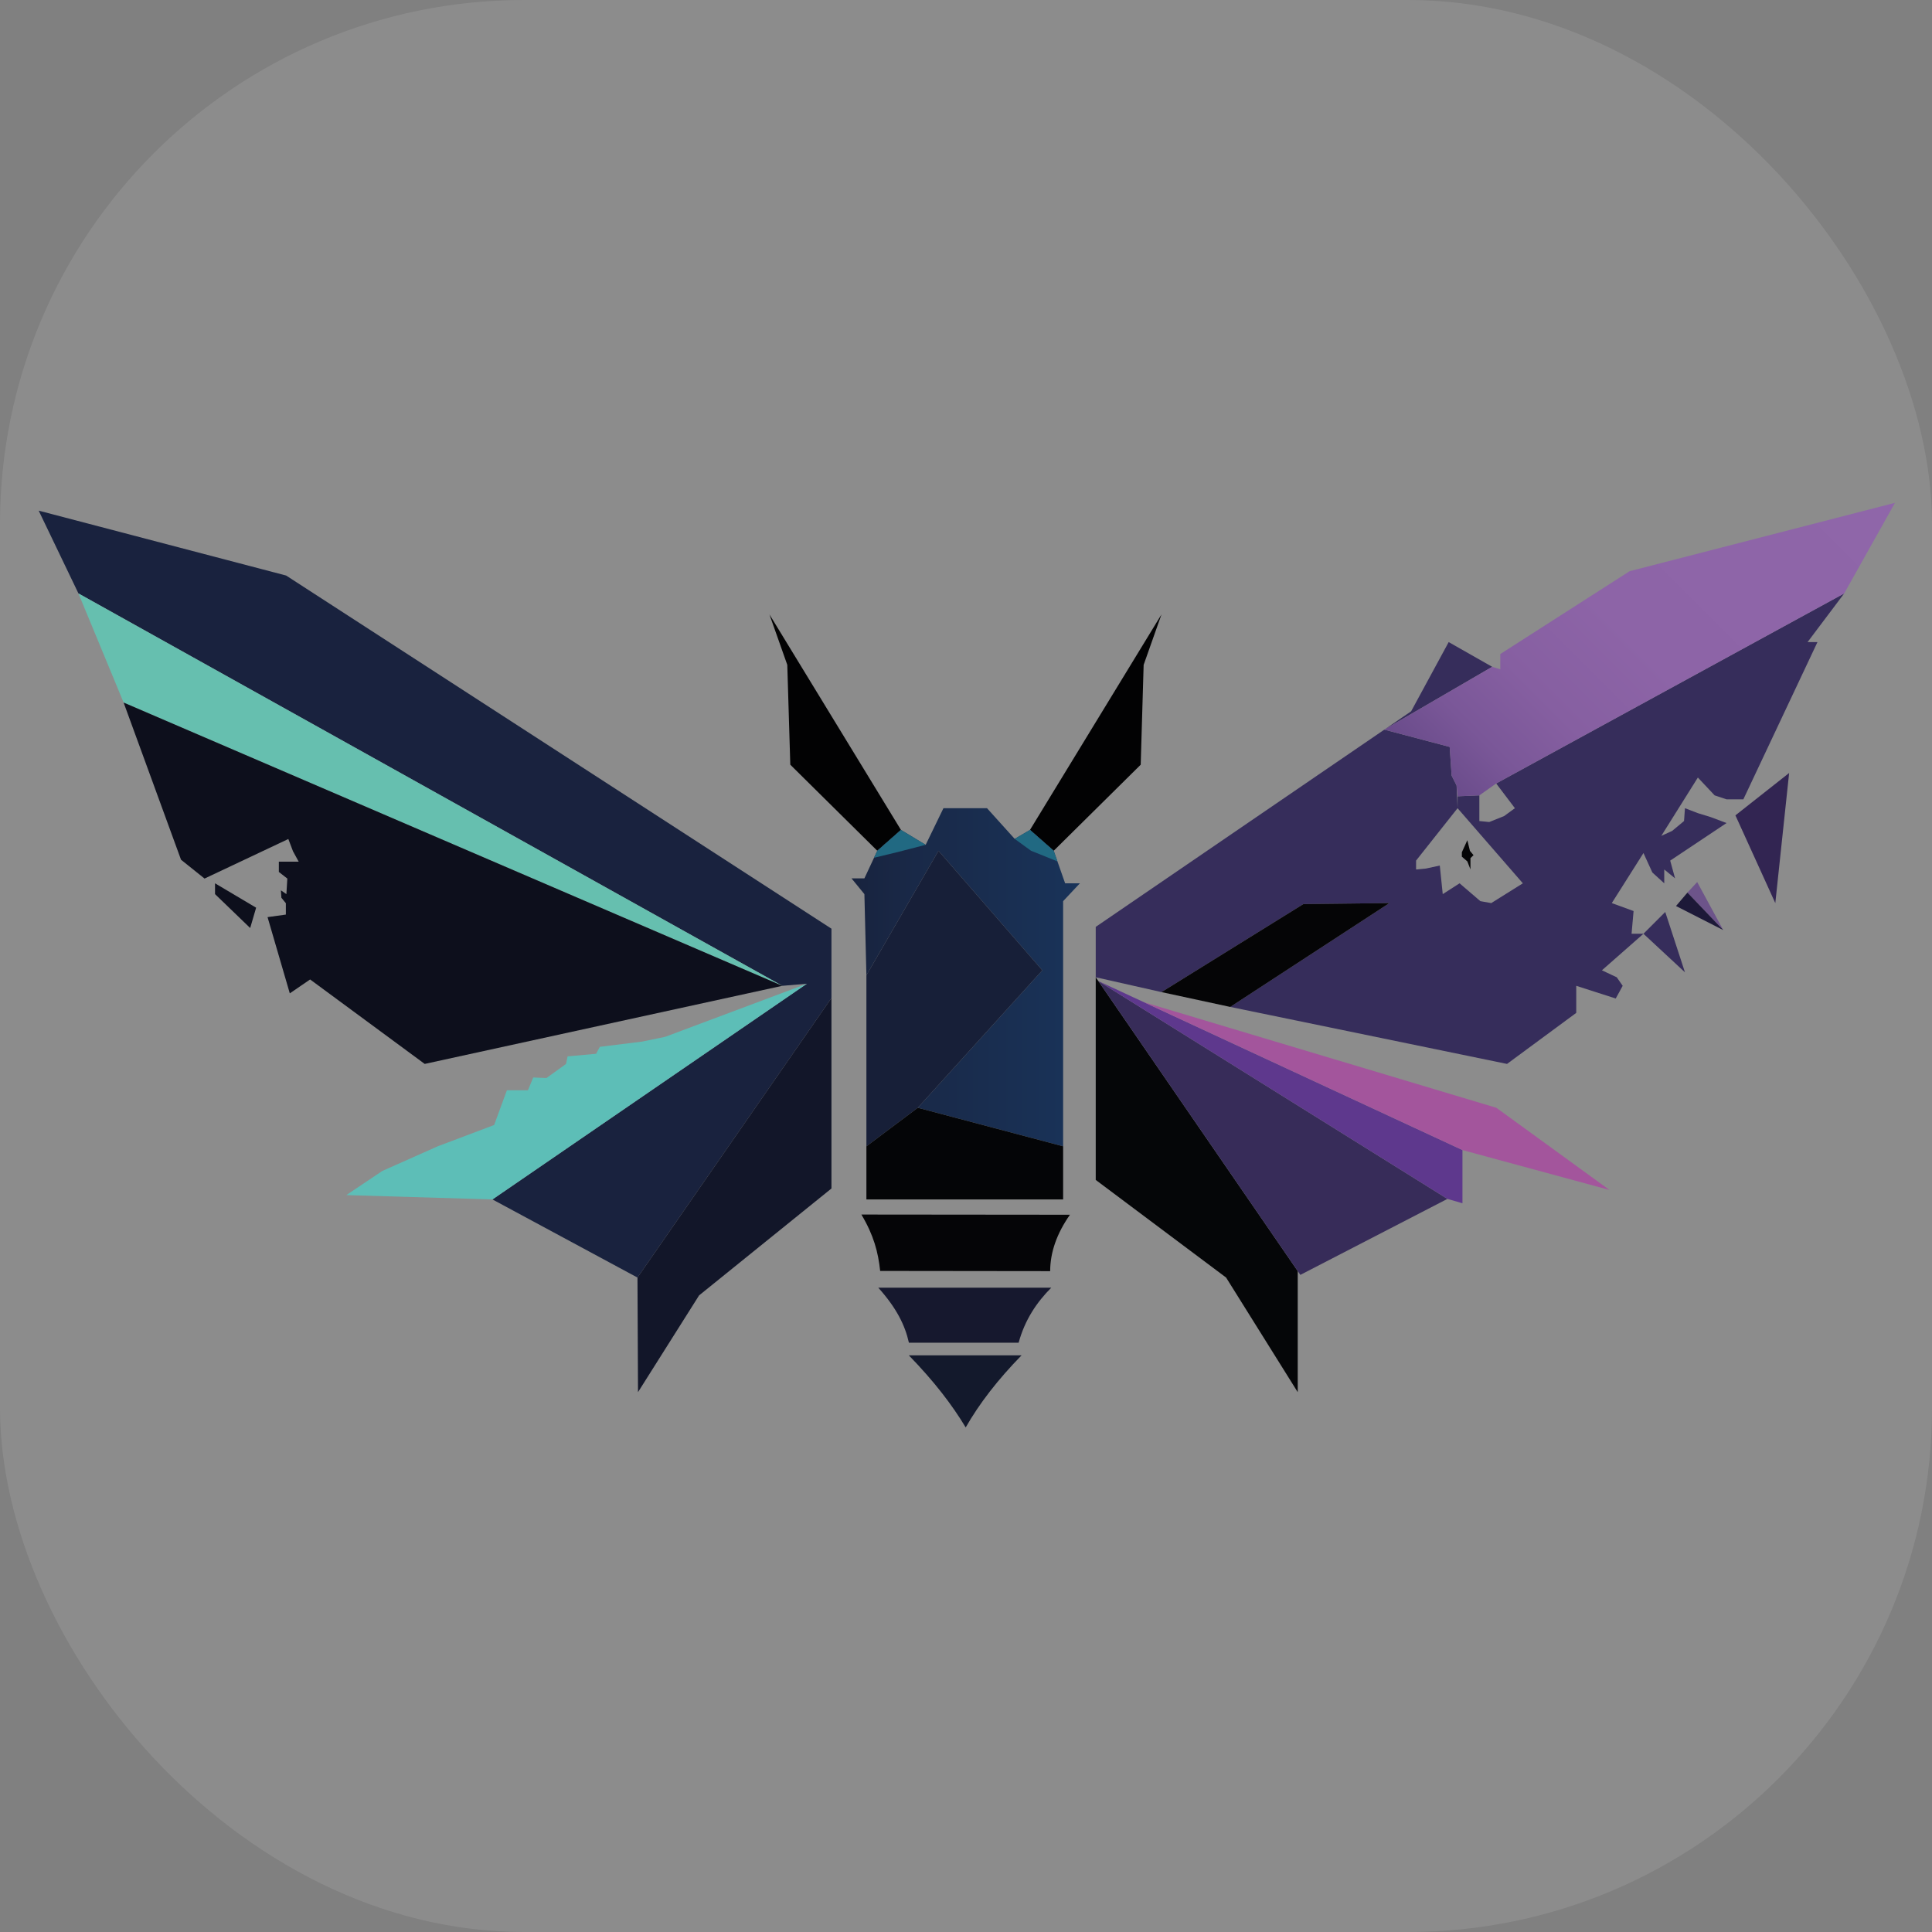 <?xml version="1.0" encoding="UTF-8"?>
<svg id="Camada_1" data-name="Camada 1" xmlns="http://www.w3.org/2000/svg" xmlns:xlink="http://www.w3.org/1999/xlink" viewBox="0 0 289.13 289.13">
  <rect x="0" y="0" width="289.13" height="289.13" fill="#808080" stroke="none"/>
  <defs>
    <style>
      .cls-1 {
        fill: #121629;
      }

      .cls-2 {
        fill: #040507;
      }

      .cls-3 {
        fill: #020203;
      }

      .cls-4 {
        fill: #13192c;
      }

      .cls-5 {
        fill: url(#Gradiente_sem_nome_2);
      }

      .cls-6 {
        fill: url(#Gradiente_sem_nome_3);
      }

      .cls-7 {
        fill: #372c59;
      }

      .cls-8 {
        fill: #5dbeb7;
      }

      .cls-9 {
        fill: #171f38;
      }

      .cls-10 {
        fill: #050506;
      }

      .cls-11 {
        fill: #fff;
        opacity: .1;
      }

      .cls-12 {
        fill: #0d0f1c;
      }

      .cls-13 {
        fill: #66bfaf;
      }

      .cls-14 {
        fill: #19223e;
      }

      .cls-15 {
        fill: #216982;
      }

      .cls-16 {
        fill: #16182e;
      }

      .cls-17 {
        fill: #6d548a;
      }

      .cls-18 {
        fill: #362d5b;
      }

      .cls-19 {
        fill: #a3559c;
      }

      .cls-20 {
        fill: #050507;
      }

      .cls-21 {
        fill: #1d1938;
      }

      .cls-22 {
        fill: #5e388d;
      }

      .cls-23 {
        fill: #322552;
      }

      .cls-24 {
        fill: #050608;
      }
    </style>
    <linearGradient id="Gradiente_sem_nome_3" data-name="Gradiente sem nome 3" x1="127.43" y1="144.61" x2="161.61" y2="144.61" gradientTransform="translate(0 290.87) scale(1 -1)" gradientUnits="userSpaceOnUse">
      <stop offset="0" stop-color="#18233e"/>
      <stop offset=".28" stop-color="#192948"/>
      <stop offset="1" stop-color="#193359"/>
    </linearGradient>
    <linearGradient id="Gradiente_sem_nome_2" data-name="Gradiente sem nome 2" x1="219.27" y1="169.56" x2="274.46" y2="224.75" gradientTransform="translate(0 290.87) scale(1 -1)" gradientUnits="userSpaceOnUse">
      <stop offset="0" stop-color="#684a89"/>
      <stop offset="0" stop-color="#694b8a"/>
      <stop offset=".12" stop-color="#7a5798"/>
      <stop offset=".26" stop-color="#865fa1"/>
      <stop offset=".46" stop-color="#8d64a7"/>
      <stop offset="1" stop-color="#8f66a9"/>
    </linearGradient>
  </defs>
  <rect class="cls-11" width="289.13" height="289.13" rx="78.44" ry="78.44"/>
  <g id="Vetor">
    <polygon class="cls-14" points="5.79 76.42 42.82 86.13 124.43 138.98 124.43 149.36 95.4 191.19 73.7 179.5 120.75 147.22 117.08 147.53 11.74 88.81 5.79 76.42"/>
    <polygon class="cls-13" points="18.5 105.14 11.74 88.81 117.08 147.53 18.5 105.14"/>
    <polygon class="cls-12" points="63.56 159.22 117.08 147.53 18.5 105.14 27.09 128.66 30.61 131.48 43.15 125.56 43.85 127.4 44.7 128.95 41.73 128.95 41.73 130.49 43 131.48 42.86 133.81 42.04 133.24 42.11 134.35 42.78 135.17 42.78 136.87 40.04 137.25 43.37 148.66 46.41 146.58 63.56 159.22"/>
    <polygon class="cls-12" points="38.33 135.84 37.44 138.88 32.18 133.81 32.18 132.19 38.33 135.84"/>
    <polygon class="cls-1" points="95.48 208.34 95.4 191.19 124.43 149.36 124.43 177.86 104.62 193.86 95.48 208.34"/>
    <polygon class="cls-8" points="51.83 178.85 73.7 179.5 120.75 147.22 99.56 155.16 96.09 155.88 89.77 156.66 89.21 157.7 84.94 158.09 84.71 159.22 81.78 161.33 79.8 161.25 79.01 163.16 75.86 163.16 73.95 168.36 65.5 171.55 57.21 175.24 51.83 178.85"/>
    <polygon class="cls-3" points="131.29 127.32 134.83 124.2 115.15 91.95 117.82 99.5 118.27 114.44 131.29 127.32"/>
    <polygon class="cls-3" points="157.69 127.32 154.14 124.2 173.82 91.95 171.15 99.5 170.71 114.44 157.69 127.32"/>
    <polygon class="cls-6" points="138.53 126.43 134.83 124.2 131.29 127.32 129.36 131.45 127.43 131.45 129.36 133.81 129.66 145.95 140.45 127.32 155.99 145.21 137.35 165.78 159.1 171.55 159.1 134.86 161.61 132.19 159.4 132.19 157.69 127.32 154.14 124.2 151.85 125.54 147.71 120.95 141.19 120.95 138.53 126.43"/>
    <polygon class="cls-9" points="129.66 171.55 129.66 145.95 140.45 127.32 155.99 145.21 137.35 165.78 129.66 171.55"/>
    <polygon class="cls-2" points="159.1 179.5 129.66 179.5 129.66 171.55 137.35 165.78 159.1 171.55 159.1 179.5"/>
    <path class="cls-20" d="M160.12,181.79l-31.21-.03c1.85,3.1,2.51,5.64,2.81,8.44l25.44.03c.01-2.82.99-5.63,2.96-8.44h0Z"/>
    <path class="cls-16" d="M157.33,192.71h-25.89c2.7,3,4,5.6,4.58,8.23h16.42c.95-3.46,2.72-6.06,4.88-8.23Z"/>
    <path class="cls-4" d="M136.02,202.83h16.86c-3.52,3.6-6.31,7.19-8.36,10.79-2.03-3.37-4.68-6.85-8.51-10.79h0Z"/>
    <polygon class="cls-18" points="223.31 99.79 216.8 96.09 211.18 106.45 163.98 138.71 163.98 146.25 173.82 148.47 195.05 135.3 207.93 135.15 184.11 150.69 225.53 159.22 235.89 151.58 235.89 147.53 241.8 149.43 242.84 147.53 241.95 146.25 239.73 145.21 245.95 139.74 252.16 145.51 249.21 136.48 245.95 139.74 244.17 139.74 244.47 136.34 241.21 135.15 245.95 127.66 247.28 130.57 249.06 132.19 249.06 130.12 250.68 131.45 249.95 128.79 252.16 127.32 258.38 123.17 256.01 122.28 254.09 121.69 252.16 120.95 252.02 122.87 250.24 124.35 248.62 125.09 254.09 116.36 256.6 119.03 258.38 119.62 260.9 119.62 271.99 96.09 270.51 96.09 275.99 88.81 223.91 117.25 226.71 120.95 225.09 122.13 222.87 123.02 221.39 122.87 221.39 119.03 218.13 119.17 218.13 120.95 227.9 132.19 223.17 135.15 221.54 134.86 218.43 132.19 215.91 133.81 215.47 129.53 213.4 129.98 211.92 130.12 211.92 128.79 218.13 120.95 217.98 117.55 217.24 116.07 216.95 111.78 207.16 109.19 223.31 99.79"/>
    <polygon class="cls-10" points="184.11 150.69 173.82 148.47 195.05 135.3 207.93 135.15 184.11 150.69"/>
    <polygon class="cls-5" points="207.16 109.19 223.31 99.79 224.52 100.16 224.52 97.88 243.88 85.48 283.59 75.25 275.99 88.81 223.91 117.25 221.39 119.03 218.13 119.17 217.98 117.55 217.24 116.07 216.95 111.78 207.16 109.19"/>
    <polygon class="cls-23" points="259.71 122.02 265.68 135.15 267.75 115.68 259.71 122.02"/>
    <polygon class="cls-17" points="253.99 132 252.53 133.58 257.89 139.19 253.99 132"/>
    <polygon class="cls-21" points="250.82 135.59 257.89 139.19 252.53 133.58 250.82 135.59"/>
    <polygon class="cls-24" points="163.98 146.25 163.98 176.58 183.49 191.19 194.21 208.34 194.21 190.22 163.98 146.25"/>
    <polygon class="cls-7" points="216.61 179.42 194.6 190.79 164.37 146.82 216.61 179.42"/>
    <polygon class="cls-22" points="218.86 172.11 218.86 180.07 216.61 179.42 164.37 146.82 218.86 172.11"/>
    <polygon class="cls-19" points="240.86 178.08 218.86 172.11 171.21 149.99 223.93 165.78 240.86 178.08"/>
    <polygon class="cls-15" points="134.27 127.53 138.53 126.43 134.83 124.2 131.29 127.32 130.79 128.37 134.27 127.53"/>
    <polygon class="cls-15" points="154.3 127.32 158.25 128.91 157.69 127.32 154.14 124.2 151.85 125.54 154.3 127.32"/>
    <polygon class="cls-10" points="219.59 125.74 219.98 127.33 220.52 127.98 220.06 128.42 220.06 130.11 219.59 128.91 218.77 128.2 218.77 127.55 219.59 125.74"/>
  </g>
</svg>